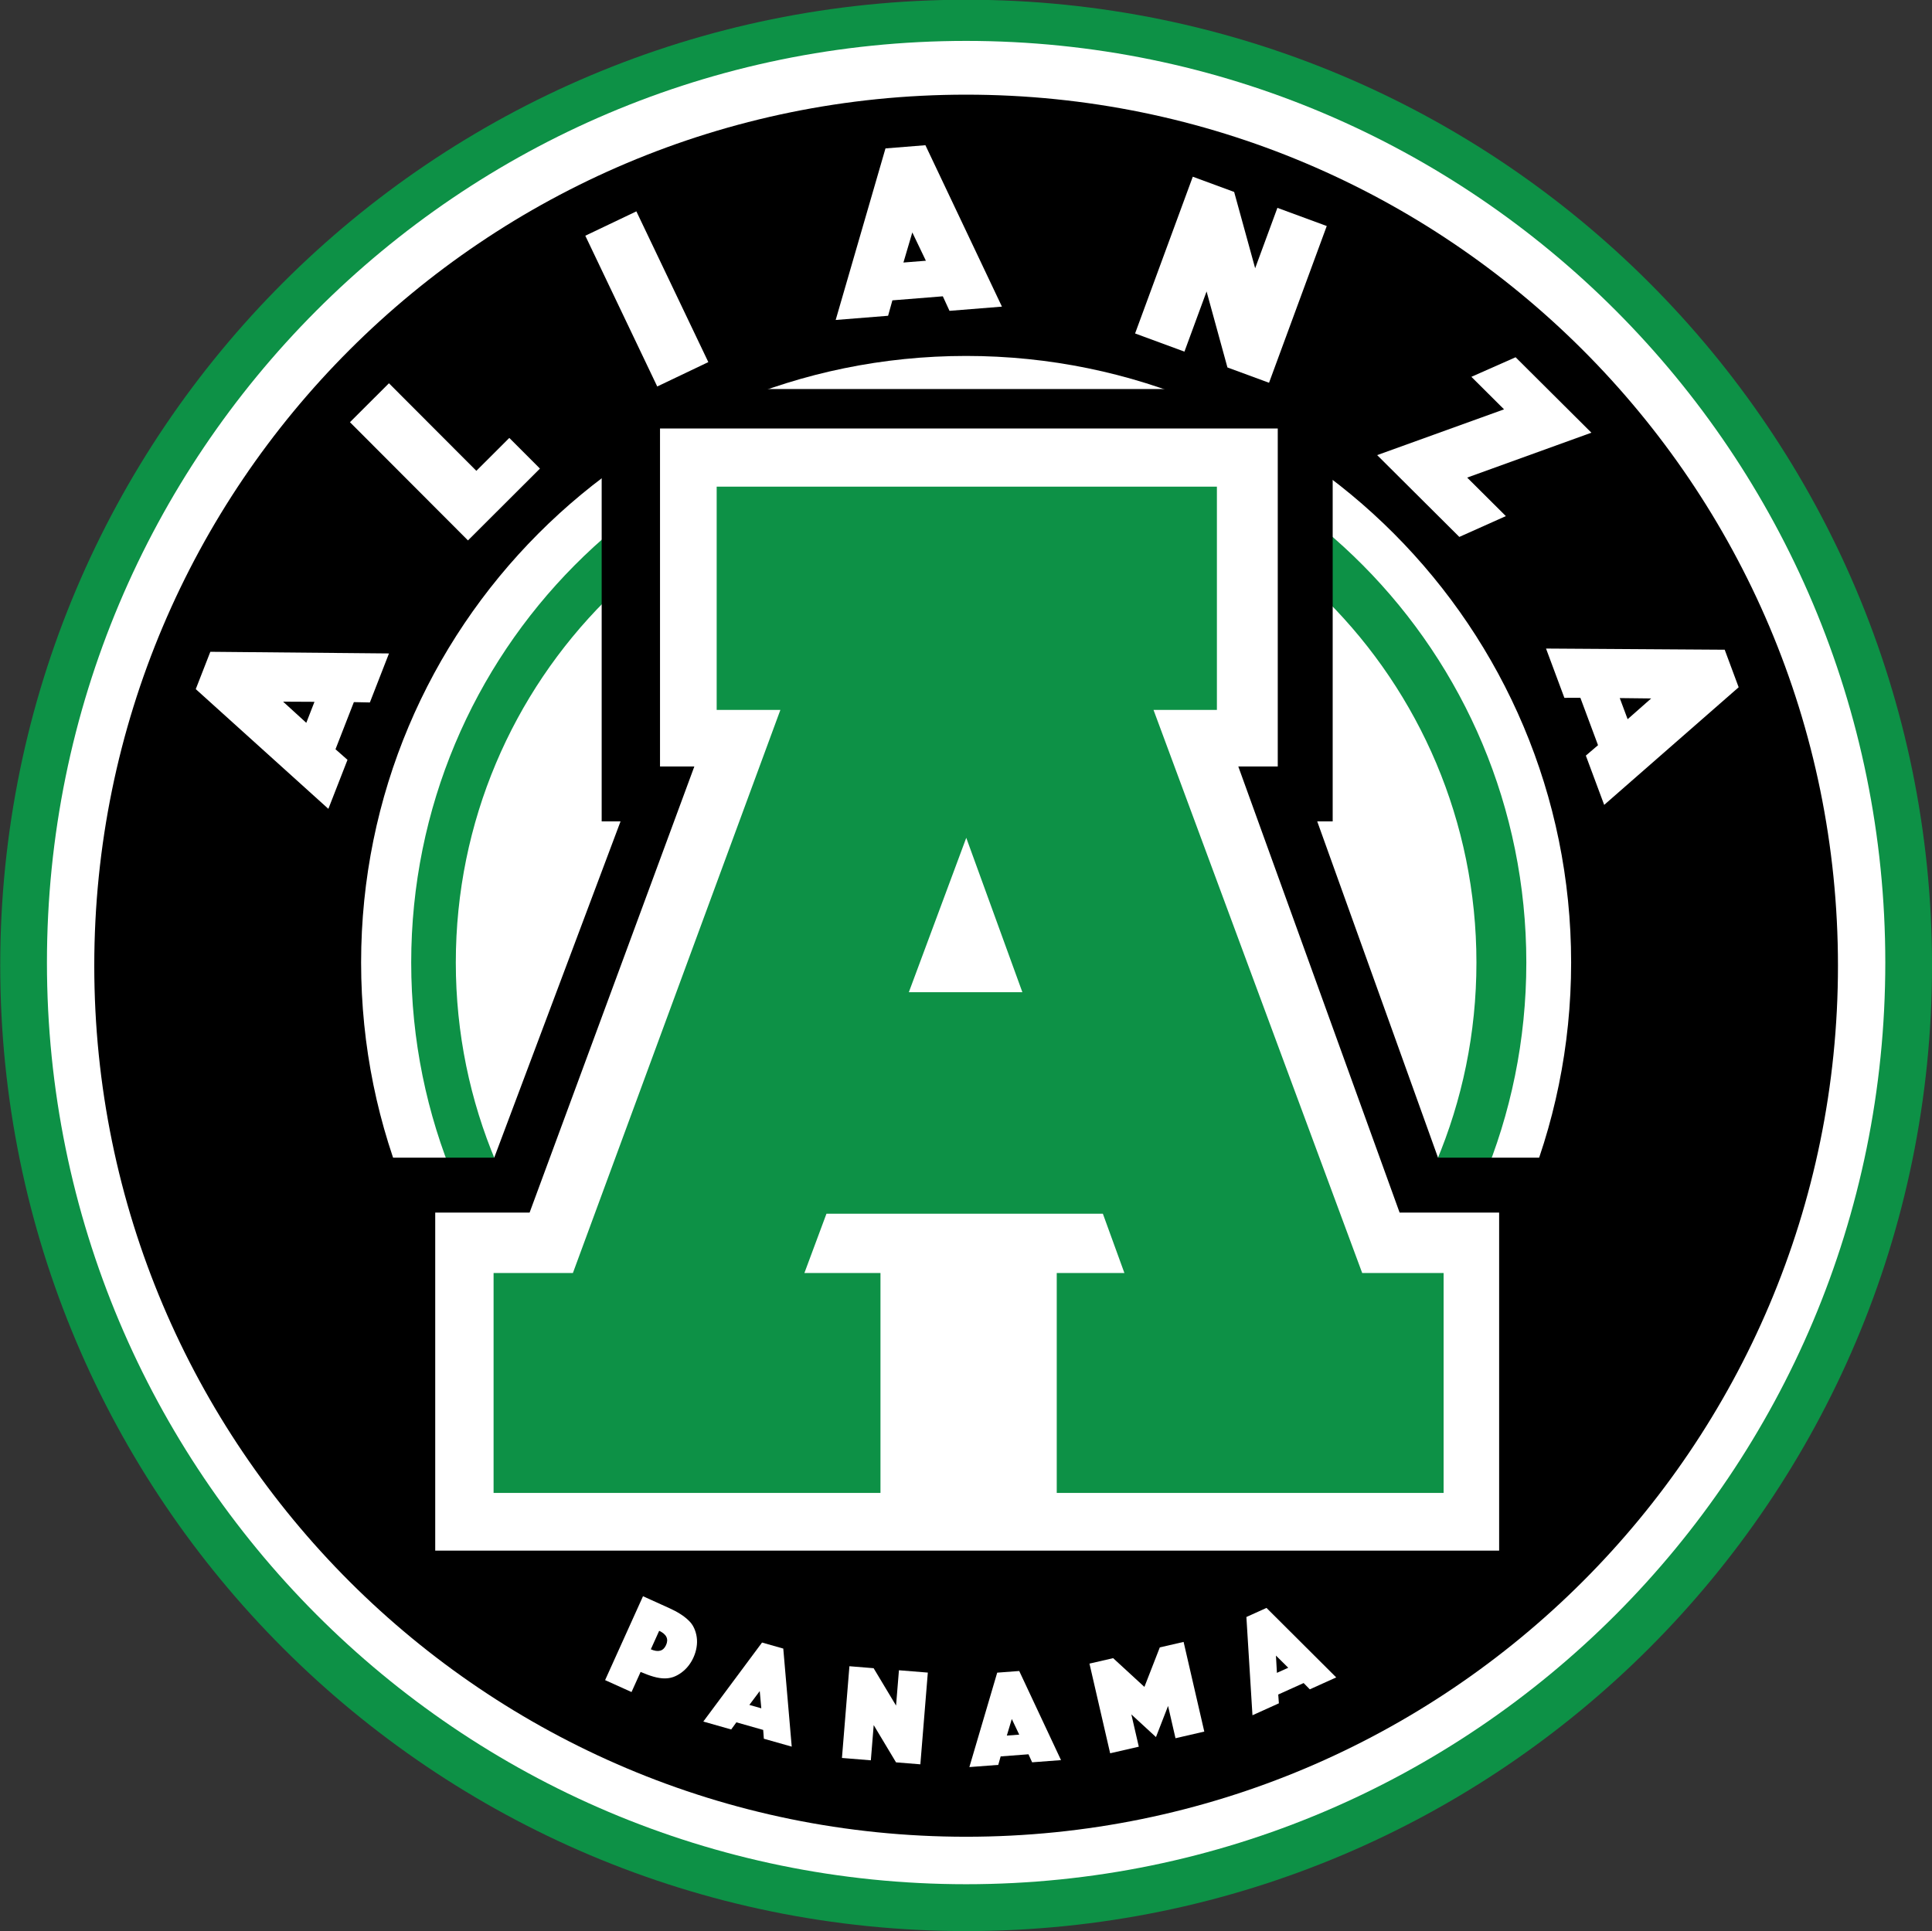 <?xml version="1.0" encoding="UTF-8"?>
<svg xmlns="http://www.w3.org/2000/svg" xmlns:xlink="http://www.w3.org/1999/xlink" width="378pt" height="377.9pt" viewBox="0 0 378 377.9" version="1.1">
<rect x="0" y="0" width="378" height="377.9" fill="#333333" stroke="none"/>
<defs>
<clipPath id="clip1">
  <path d="M 0 0 L 378 0 L 378 377.898 L 0 377.898 Z M 0 0 "/>
</clipPath>
</defs>
<g id="surface1">
<g clip-path="url(#clip1)" clip-rule="nonzero">
<path style=" stroke:none;fill-rule:evenodd;fill:rgb(5.099%,56.834%,27.44%);fill-opacity:1;" d="M 189.023 -0.051 C 293.395 -0.051 378.004 84.547 378.004 188.906 C 378.004 293.262 293.395 377.863 189.023 377.863 C 84.652 377.863 0.043 293.262 0.043 188.906 C 0.043 84.547 84.652 -0.051 189.023 -0.051 Z M 189.023 -0.051 "/>
</g>
<path style=" stroke:none;fill-rule:evenodd;fill:rgb(100%,100%,100%);fill-opacity:1;" d="M 189.023 8.004 C 288.344 8.004 368.863 88.746 368.863 188.352 C 368.863 287.953 288.344 368.695 189.023 368.695 C 89.699 368.695 9.184 287.953 9.184 188.348 C 9.184 88.746 89.699 8.004 189.023 8.004 Z M 189.023 8.004 "/>
<path style=" stroke:none;fill-rule:evenodd;fill:rgb(0%,0%,0%);fill-opacity:1;" d="M 189.023 18.523 C 283.23 18.523 359.602 94.832 359.602 188.965 C 359.602 283.098 283.23 359.406 189.023 359.406 C 94.816 359.406 18.445 283.098 18.445 188.965 C 18.445 94.832 94.816 18.523 189.023 18.523 Z M 189.023 18.523 "/>
<path style=" stroke:none;fill-rule:evenodd;fill:rgb(100%,100%,100%);fill-opacity:1;" d="M 189.023 69.648 C 254.398 69.648 307.395 122.793 307.395 188.348 C 307.395 253.906 254.398 307.051 189.023 307.051 C 123.648 307.051 70.652 253.906 70.652 188.348 C 70.652 122.793 123.648 69.648 189.023 69.648 Z M 189.023 69.648 "/>
<path style=" stroke:none;fill-rule:evenodd;fill:rgb(5.099%,56.834%,27.44%);fill-opacity:1;" d="M 189.539 78.438 C 249.789 78.438 298.629 127.645 298.629 188.348 C 298.629 249.055 249.789 298.262 189.539 298.262 C 129.293 298.262 80.453 249.055 80.453 188.352 C 80.453 127.645 129.293 78.438 189.539 78.438 Z M 189.539 78.438 "/>
<path style=" stroke:none;fill-rule:evenodd;fill:rgb(100%,100%,100%);fill-opacity:1;" d="M 189.023 88.223 C 244.164 88.223 288.867 133.051 288.867 188.348 C 288.867 243.648 244.164 288.477 189.023 288.477 C 133.879 288.477 89.18 243.648 89.18 188.352 C 89.18 133.051 133.879 88.223 189.023 88.223 Z M 189.023 88.223 "/>
<path style=" stroke:none;fill-rule:evenodd;fill:rgb(0%,0%,0%);fill-opacity:1;" d="M 117.719 76.121 L 260.742 76.121 L 260.742 160.727 L 257.719 160.727 L 281.352 226.531 L 305.73 226.531 L 305.73 312.48 L 73.738 312.48 L 73.738 226.531 L 96.695 226.531 L 121.41 160.727 L 117.719 160.727 Z M 117.719 76.121 "/>
<path style=" stroke:none;fill-rule:evenodd;fill:rgb(100%,100%,100%);fill-opacity:1;" d="M 118.391 328.758 L 123.559 331.09 L 125.336 327.156 C 126.293 327.566 127.148 327.879 127.902 328.094 C 128.656 328.305 129.348 328.414 129.977 328.422 C 130.605 328.43 131.191 328.336 131.73 328.148 C 132.27 327.957 132.809 327.664 133.34 327.273 C 133.84 326.906 134.289 326.473 134.684 325.969 C 135.078 325.469 135.41 324.922 135.676 324.332 C 135.973 323.676 136.176 323.004 136.285 322.324 C 136.398 321.645 136.406 320.988 136.316 320.355 C 136.227 319.719 136.055 319.125 135.793 318.562 C 135.535 318 135.184 317.512 134.738 317.094 C 133.836 316.211 132.578 315.406 130.969 314.68 L 125.805 312.344 Z M 127.336 322.727 L 128.969 319.109 C 130.406 319.777 130.855 320.711 130.312 321.906 C 129.777 323.09 128.785 323.359 127.336 322.727 Z M 127.336 322.727 "/>
<path style=" stroke:none;fill-rule:evenodd;fill:rgb(100%,100%,100%);fill-opacity:1;" d="M 137.605 336.863 L 143.059 338.414 L 144.074 337.016 L 149.32 338.504 L 149.449 340.227 L 154.902 341.773 L 153.25 322.586 L 149.094 321.406 Z M 146.613 333.609 L 148.645 330.902 L 148.949 334.273 Z M 146.613 333.609 "/>
<path style=" stroke:none;fill-rule:evenodd;fill:rgb(100%,100%,100%);fill-opacity:1;" d="M 164.73 343.988 L 170.383 344.449 L 170.941 337.559 L 175.309 344.848 L 180.07 345.234 L 181.531 327.285 L 175.879 326.828 L 175.316 333.742 L 170.926 326.426 L 166.191 326.039 Z M 164.73 343.988 "/>
<path style=" stroke:none;fill-rule:evenodd;fill:rgb(100%,100%,100%);fill-opacity:1;" d="M 189.66 345.773 L 195.312 345.344 L 195.781 343.684 L 201.223 343.27 L 201.938 344.84 L 207.59 344.41 L 199.414 326.973 L 195.105 327.297 Z M 196.988 339.609 L 197.961 336.367 L 199.414 339.426 Z M 196.988 339.609 "/>
<path style=" stroke:none;fill-rule:evenodd;fill:rgb(100%,100%,100%);fill-opacity:1;" d="M 217.203 343.074 L 222.809 341.785 L 221.352 335.469 L 226.168 339.902 L 228.535 333.812 L 229.988 340.129 L 235.621 338.828 L 231.574 321.281 L 226.918 322.355 L 223.906 330.086 L 217.789 324.461 L 213.156 325.527 Z M 217.203 343.074 "/>
<path style=" stroke:none;fill-rule:evenodd;fill:rgb(100%,100%,100%);fill-opacity:1;" d="M 245.047 335.633 L 250.215 333.297 L 250.09 331.574 L 255.059 329.332 L 256.266 330.562 L 261.434 328.227 L 247.793 314.629 L 243.859 316.406 Z M 249.832 327.336 L 249.641 323.957 L 252.047 326.336 Z M 249.832 327.336 "/>
<path style=" stroke:none;fill-rule:evenodd;fill:rgb(100%,100%,100%);fill-opacity:1;" d="M 64.246 158.27 L 67.988 148.68 L 65.641 146.609 L 69.234 137.387 L 72.367 137.453 L 76.105 127.863 L 41.152 127.539 L 38.301 134.844 Z M 59.926 141.438 L 55.387 137.297 L 61.527 137.328 Z M 59.926 141.438 "/>
<path style=" stroke:none;fill-rule:evenodd;fill:rgb(100%,100%,100%);fill-opacity:1;" d="M 91.559 105.746 L 105.641 91.691 L 99.648 85.691 L 93.199 92.129 L 76.098 74.996 L 68.469 82.613 Z M 91.559 105.746 "/>
<path style=" stroke:none;fill-rule:evenodd;fill:rgb(100%,100%,100%);fill-opacity:1;" d="M 128.59 75.625 L 138.586 70.855 L 124.508 41.359 L 114.516 46.125 Z M 128.59 75.625 "/>
<path style=" stroke:none;fill-rule:evenodd;fill:rgb(100%,100%,100%);fill-opacity:1;" d="M 163.504 62.609 L 173.758 61.789 L 174.598 58.77 L 184.465 57.98 L 185.773 60.824 L 196.031 60 L 181.059 28.414 L 173.246 29.039 Z M 176.758 51.371 L 178.496 45.48 L 181.152 51.02 Z M 176.758 51.371 "/>
<path style=" stroke:none;fill-rule:evenodd;fill:rgb(100%,100%,100%);fill-opacity:1;" d="M 222.082 65.25 L 231.738 68.805 L 236.07 57.031 L 240.152 71.902 L 248.289 74.898 L 259.582 44.227 L 249.926 40.672 L 245.574 52.488 L 241.465 37.559 L 233.371 34.578 Z M 222.082 65.25 "/>
<path style=" stroke:none;fill-rule:evenodd;fill:rgb(100%,100%,100%);fill-opacity:1;" d="M 269.445 89.055 L 285.52 105.062 L 294.625 100.988 L 287.055 93.453 L 311.359 84.668 L 296.531 69.906 L 287.879 73.734 L 294.27 80.098 Z M 269.445 89.055 "/>
<path style=" stroke:none;fill-rule:evenodd;fill:rgb(100%,100%,100%);fill-opacity:1;" d="M 302.484 126.906 L 306.074 136.551 L 309.203 136.539 L 312.656 145.816 L 310.273 147.852 L 313.863 157.496 L 340.172 134.48 L 337.441 127.133 Z M 316.91 136.598 L 323.055 136.668 L 318.449 140.73 Z M 316.91 136.598 "/>
<path style=" stroke:none;fill-rule:evenodd;fill:rgb(100%,100%,100%);fill-opacity:1;" d="M 85.152 237.273 L 103.617 237.273 L 135.848 149.984 L 129.133 149.984 L 129.133 83.844 L 249.996 83.844 L 249.996 149.984 L 242.277 149.984 L 273.836 237.273 L 293.309 237.273 L 293.309 303.414 L 85.152 303.414 Z M 85.152 237.273 "/>
<path style=" stroke:none;fill-rule:evenodd;fill:rgb(5.099%,56.834%,27.44%);fill-opacity:1;" d="M 206.754 249.094 L 219.992 249.094 L 215.777 237.492 L 161.699 237.492 L 157.383 249.094 L 172.266 249.094 L 172.266 292.129 L 96.57 292.129 L 96.57 249.094 L 112.09 249.094 L 152.684 138.91 L 140.219 138.91 L 140.219 95.227 L 238.09 95.227 L 238.09 138.91 L 225.688 138.91 L 266.516 249.094 L 282.445 249.094 L 282.445 292.129 L 206.754 292.129 Z M 177.816 194.152 L 189.051 163.938 L 200.031 194.152 Z M 177.816 194.152 "/>
</g>
</svg>
